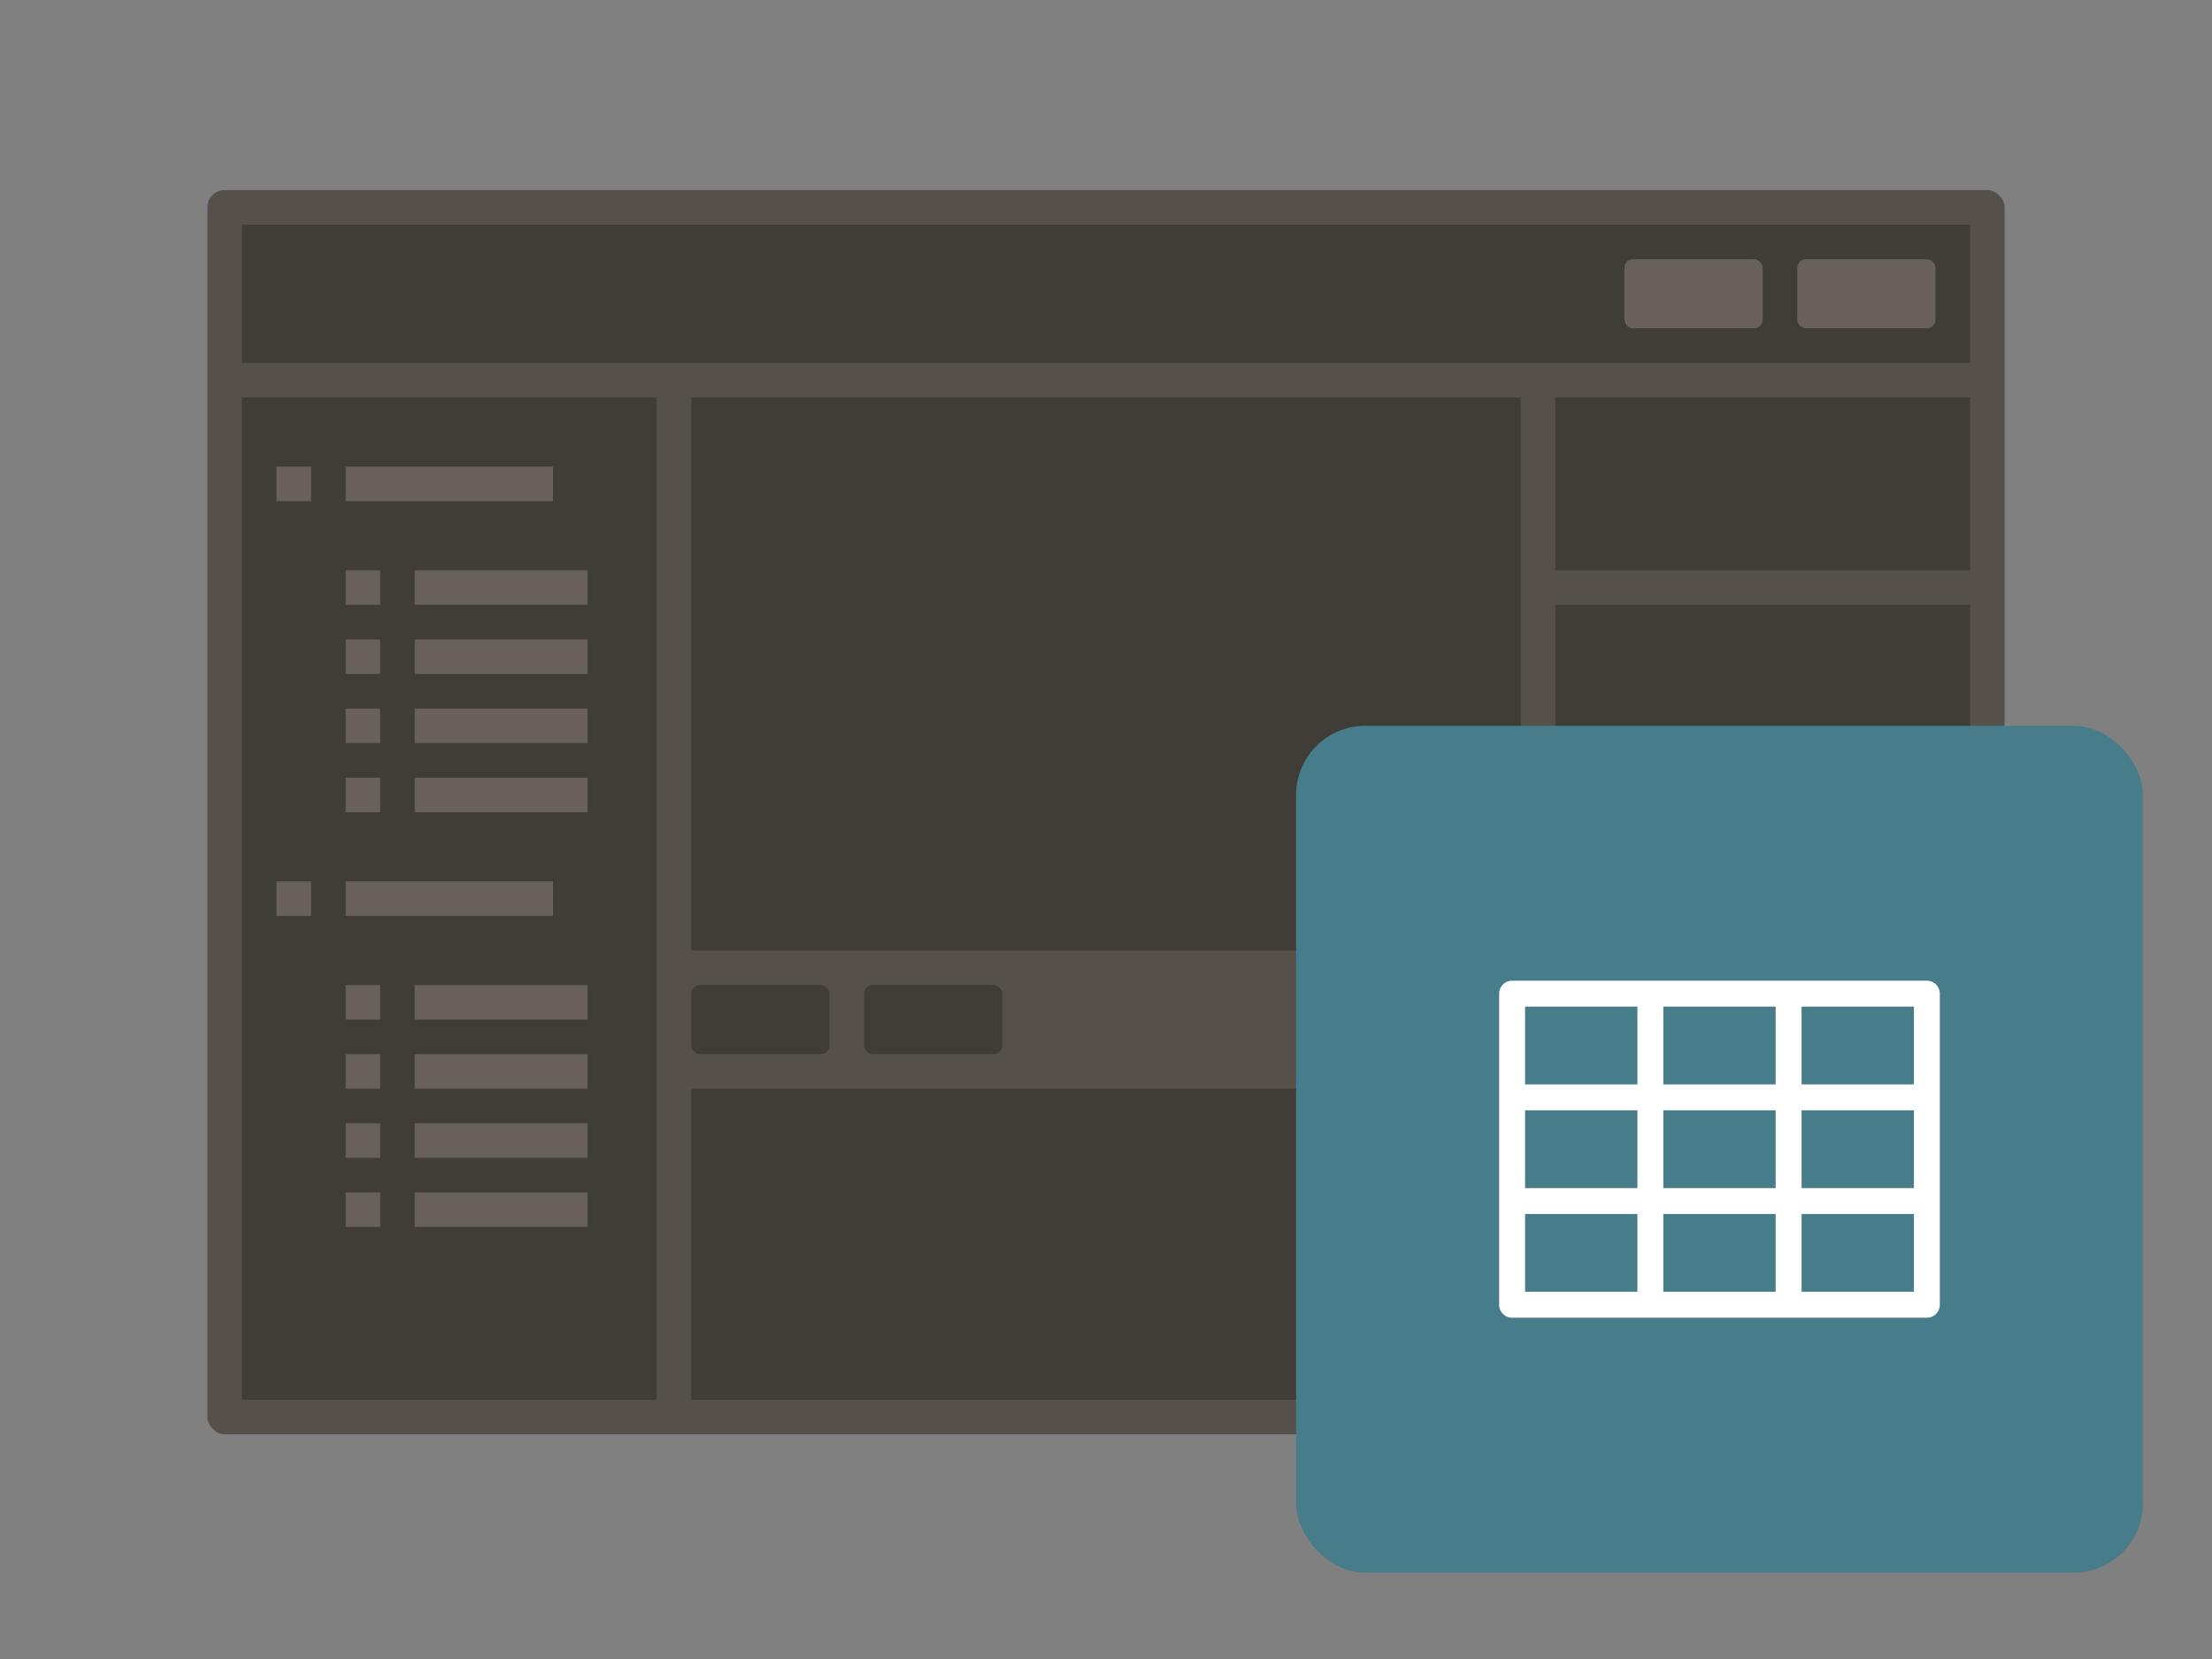 <svg viewBox="0 0 128 96" xmlns="http://www.w3.org/2000/svg" xmlns:xlink="http://www.w3.org/1999/xlink"><rect x="0" y="0" width="128" height="96" fill="#808080" stroke="none"/><symbol id="a" viewBox="0 0 49 49"><path d="M0 0h49v49H0z" fill="none"/><path d="M36.5 14.75h-24a.75.75 0 00-.75.75v18a.75.75 0 00.75.75h24a.75.75 0 00.75-.75v-18a.75.75 0 00-.75-.75zm-.75 6h-6.5v-4.5h6.5zm-14.5 6v-4.5h6.5v4.5zm6.5 1.5v4.5h-6.5v-4.5zm-8-1.5h-6.5v-4.5h6.5zm1.5-6v-4.5h6.5v4.5zm8 1.5h6.5v4.5h-6.5zm-9.5-6v4.5h-6.5v-4.5zm-6.5 12h6.5v4.5h-6.5zm16 4.5v-4.5h6.5v4.5z" fill="#fff"/></symbol><rect fill="#56504B" height="72" rx="1" width="104" x="12" y="11"/><path d="M40 63h48v18H40zM14 23h24v58H14zm76 0h24v10H90zm0 44h24v14H90zm0-32h24v30H90z" fill="#403C38"/><path d="M20 27h12v2H20zm-4 0h2v2h-2zm8 6h10v2H24zm0 4h10v2H24zm0 4h10v2H24zm-4-8h2v2h-2zm0 4h2v2h-2zm0 4h2v2h-2zm4 4h10v2H24zm-4 0h2v2h-2zm0 12h2v2h-2zm0 4h2v2h-2zm0 4h2v2h-2zm0-14h12v2H20zm-4 0h2v2h-2zm8 6h10v2H24zm0 4h10v2H24zm0 4h10v2H24zm-4 4h2v2h-2zm4 0h10v2H24z" fill="#67605B"/><path d="M14 13h100v8H14z" fill="#403C38"/><rect fill="#67605B" height="4" rx=".5" width="8" x="104" y="15"/><rect fill="#67605B" height="4" rx=".5" width="8" x="94" y="15"/><g fill="#403C38"><path d="M40 23h48v32H40z"/><rect height="4" rx=".5" width="8" x="40" y="57"/><rect height="4" rx=".5" width="8" x="50" y="57"/></g><rect fill="#477D8A" height="49" rx="4" width="49" x="75" y="42"/><use height="49" transform="translate(75 42)" width="49" xlink:href="#a"/></svg>